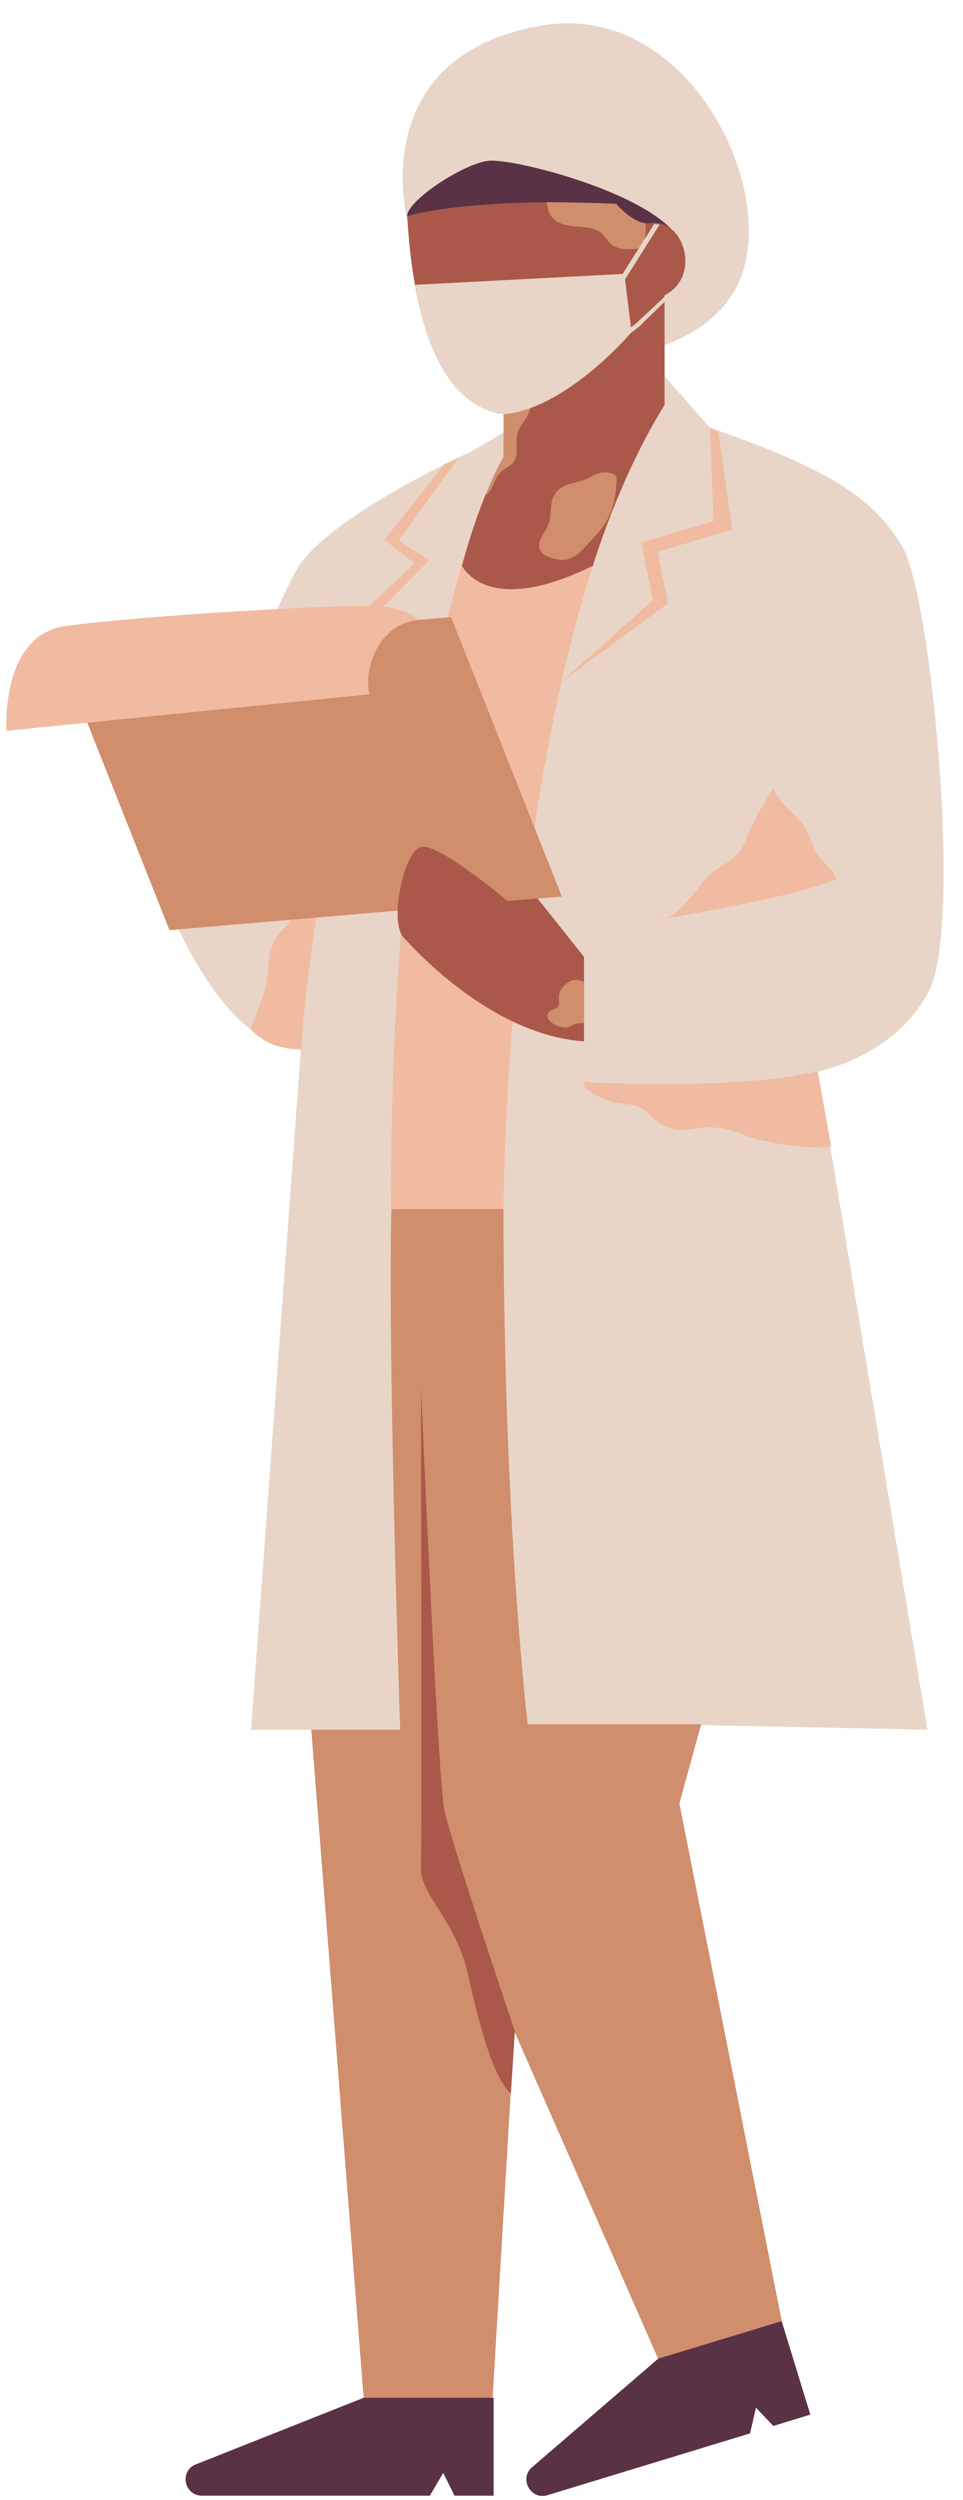 <?xml version="1.0" encoding="UTF-8"?><svg xmlns="http://www.w3.org/2000/svg" xmlns:xlink="http://www.w3.org/1999/xlink" height="505.6" preserveAspectRatio="xMidYMid meet" version="1.0" viewBox="-1.3 -4.7 194.9 505.6" width="194.9" zoomAndPan="magnify"><g id="change1_1"><path d="M108.1,0.5c29.6-5.2,48.3,32.7,40.3,51.5c-4.2,9.9-16.1,14.6-23.4,14.6c-28.4,0-44-27.5-44-27.5 S72.9,6.7,108.1,0.5z M92.3,370.9l40.9-26.9l53.2,1.1L164.2,212c0,0,15.6-2.9,22.5-16.3s0.4-80.4-5.4-89.9s-13.8-15.3-38.9-24 l-9.3-10.5l-30.3,10.2l-8.7,5.1c0,0-29.8,13.4-35.6,24.3c-8.1,15.2-12,33-12,33L32.6,178c0,0,11,29.5,27,29.5L49.5,345.1h15.6 L92.3,370.9z" fill="#E8D5C7"/></g><g id="change2_1"><path d="M100.6,239.8c0,63.5,4.9,104.2,4.9,104.2h35.1l-4.4,16l20.7,104.6l-14.2,13.7l-10.8-6l-29.1-66.2l-4.4,74.1 l-16.7,9.9l-9.4-9.9L61.7,345.1h18c0,0-2.5-72.3-1.8-105.3H100.6z" fill="#D08E6C"/></g><g id="change3_1"><path d="M81.1,39c0-3.2,11.7-10.8,16.6-11.2s29.9,5.8,37.4,14.4l-22.8,11L81.1,39z M72.3,480.2L38,493.8 c-3,1.6-1.9,6.2,1.6,6.2h46.1l2.7-4.6l2.3,4.6h7.9v-19.8H72.3z M131.9,472.3l-25.7,22.1c-2.4,2.4,0,6.5,3.3,5.5l41-12.5l1.2-5.2 l3.5,3.7l7.5-2.3l-5.8-18.9L131.9,472.3z" fill="#5A3245"/></g><g id="change4_1"><path d="M118.7,109.7c-17.8,55.2-18.1,130.1-18.1,130.1H77.8c0-67.1,7.9-107.9,14.3-130.1 C96.7,94.2,122.6,97.6,118.7,109.7z M58.1,179.3c0.2,2.1-2,3.5-3.2,5.2c-2.3,3.1-1.6,7.3-2.6,11c-0.7,2.4-2,5.5-2.9,7.9 c2.8,3,6.2,4.1,10.3,4.1c0.4-9.8,3.4-29.5,3.4-29.5h-4.3L58.1,179.3z M88.6,89.2l-12.1,15.3l6.1,4.7l-9.1,8.6l10.8,27.7l-8.5-27 l9.8-9.9l-6.2-4c0,0,12-16.7,12.3-16.8L88.6,89.2z" fill="#F1BBA1"/></g><g id="change2_2"><path d="M112.4,176.6L33,183.4l-22.4-56.5l79.4-6.8L112.4,176.6z" fill="#D08E6C"/></g><g id="change5_1"><path d="M133.2,77.2L133.2,77.2L133.2,77.2c-9.2,14.7-14.5,32.5-14.5,32.5c-21.6,10.7-26.5,0-26.5,0 c1.5-5.6,3.2-10.5,4.7-14.2c2-4.9,7.7-9.7,5.3-10l0.3-3.5l-1.2-5.4c-2.2,2.1-3.7,1.7-5,1C84,71.9,81.8,49.9,81.1,39 c0,0,7.9-2.6,28.2-2.8c4.1,0,6.7,3.5,11.9,3.7c0,0,5,0,8.1,0.5c0.4,0.1,0.7,0.1,1.1,0c6.8-0.9,10.3,10.9,2.8,14.6V77.2z M102.9,406.1c0,0-13-38.5-14.3-44.9s-4.7-85.4-4.7-85.4s0.2,92,0,97.3c-0.2,5.3,7.1,10.6,9.5,21.4c2.4,10.8,5.1,20.8,8.7,24.2 L102.9,406.1z M116.9,188.8l-9.4-11.8l-6.1,0.5c0,0-14.2-12-17.6-10.9s-6.4,15.1-3.4,18.3c2.9,3.2,18.2,19.7,36.5,21V188.8z" fill="#AA584A"/></g><g id="change2_3"><path d="M102.6,88.8c-0.7,0.9-1.8,1.2-2.6,2c-0.8,0.8-1.2,2-1.7,3c-0.3,0.7-0.8,1.3-1.4,1.7c2-4.9,3.7-7.8,3.7-7.8v0 V79c-1.7-0.2-3.3-0.8-4.7-1.5c0.3-1.3,0.9-2.6,1.9-3.4c0.8-0.6,1.7-0.9,2.7-0.9c3.2-0.1,6.9,2.5,5.1,5.9c-0.7,1.4-1.9,2.5-2.2,4.1 C102.9,85.1,103.8,87.3,102.6,88.8z M110.7,95.8c-0.8,1.7-0.3,3.7-1,5.5c-0.3,0.9-0.9,1.7-1.4,2.6s-0.7,1.9-0.2,2.8 c0.5,0.9,1.5,1.2,2.4,1.5c0.8,0.2,1.7,0.4,2.5,0.3c1.8-0.2,3.3-1.6,4.5-3c1.8-1.9,3.7-3.9,4.7-6.3c0.9-2.1,1.1-4.3,1.3-6.6 c0-0.4,0.1-0.8-0.2-1.1c-0.2-0.2-0.4-0.3-0.6-0.4c-2.8-1-4.2,0.9-6.6,1.5C114.1,93.2,111.9,93.3,110.7,95.8z M122.7,44.9 c1,0.7,2.3,0.8,3.5,0.8c0.7,0,1.5,0,2.1-0.4c0.7-0.6,0.9-1.6,1-2.5c0.1-0.7,0.1-1.5,0.1-2.3c-3.1-0.5-6-4-6-4 c-5.2-0.2-9.8-0.3-14-0.3c0.1,1,0.3,2.1,0.9,2.9c1.1,1.5,3.1,1.8,4.9,2c1.8,0.1,3.8,0.2,5.2,1.3C121.2,43.2,121.8,44.3,122.7,44.9z M116.9,193.9c-0.1-0.1-0.3-0.2-0.4-0.2c-2.1-1-4.8,1.2-4.7,3.4c0,0.6,0.2,1.2-0.1,1.7c-0.5,0.7-1.7,0.6-2.1,1.4 c-0.5,0.8,0.4,1.8,1.2,2.2c0.8,0.4,1.7,0.8,2.5,0.7c0.7-0.1,1.4-0.6,2.1-0.8c0.5-0.1,1-0.1,1.5-0.1V193.9z" fill="#D08E6C"/></g><g id="change4_2"><path d="M166.9,227.1c-0.3,0.1-0.5,0.1-0.8,0.2c-3,0.5-13.3-1-16.1-2.2c-2.8-1.2-5.7-2-8.7-1.8 c-1.6,0.1-3.1,0.6-4.7,0.5c-2,0-3.9-0.8-5.4-2.1c-0.8-0.7-1.5-1.6-2.5-2.2c-1.4-0.8-3.1-0.9-4.7-1.1c-1.9-0.3-3.8-1-5.4-2 c-0.8-0.5-2-1.4-1.7-2.3c0,0,30.4,1.9,47.3-2.2L166.9,227.1z M163.9,167.8c-0.4-0.7-0.6-1.5-0.9-2.2c-0.8-2.2-2.1-4.2-3.8-5.8 c-1.4-1.4-3.7-3.3-3.8-5.3c-1.9,2.9-3.7,5.8-5.1,9c-0.6,1.5-1.2,3.1-2.2,4.4c-1.6,1.8-4,2.7-5.8,4.3c-1.3,1.2-2.2,2.8-3.4,4.1 c-1.8,1.9-3.9,4.9-6.5,4.9c0,0,27.7-4.5,35.5-8.1C167.6,171,164.9,169.6,163.9,167.8z M142.4,81.8l0.7,18.9l-14.6,4.3l2.3,11.7 l-18.5,16.5l21.6-15.9l-2.1-10.4l15.1-4.5l-2.8-19.8L142.4,81.8z M72.5,117.8c-7.6,0-43.4,1.8-60.5,4.1C-1.3,123.7,0,143.1,0,143.1 l73.5-7.4c-1.3-5.1,1.8-14.3,9.9-15C83.4,120.8,81.5,117.8,72.5,117.8z" fill="#F1BBA1"/></g><g id="change1_2"><path d="M134.4,55.2L134.4,55.2l-5.4,5.2c-0.8,0.9-1.7,1.6-2.7,2.3c-1.8,2.1-13.8,15.3-25.7,16.4 c-11.2-1.6-15.9-14.5-17.9-26.2l42-2.2l6.4-10.1l1.1,0.1l-7,11.1l1.2,9.7c0.7-0.5,1.3-1,1.9-1.6l4.9-4.6h0l0,0c0.9-0.3,2-1.3,2-1.3 S135.2,54.5,134.4,55.2z" fill="#E8D5C7"/></g></svg>